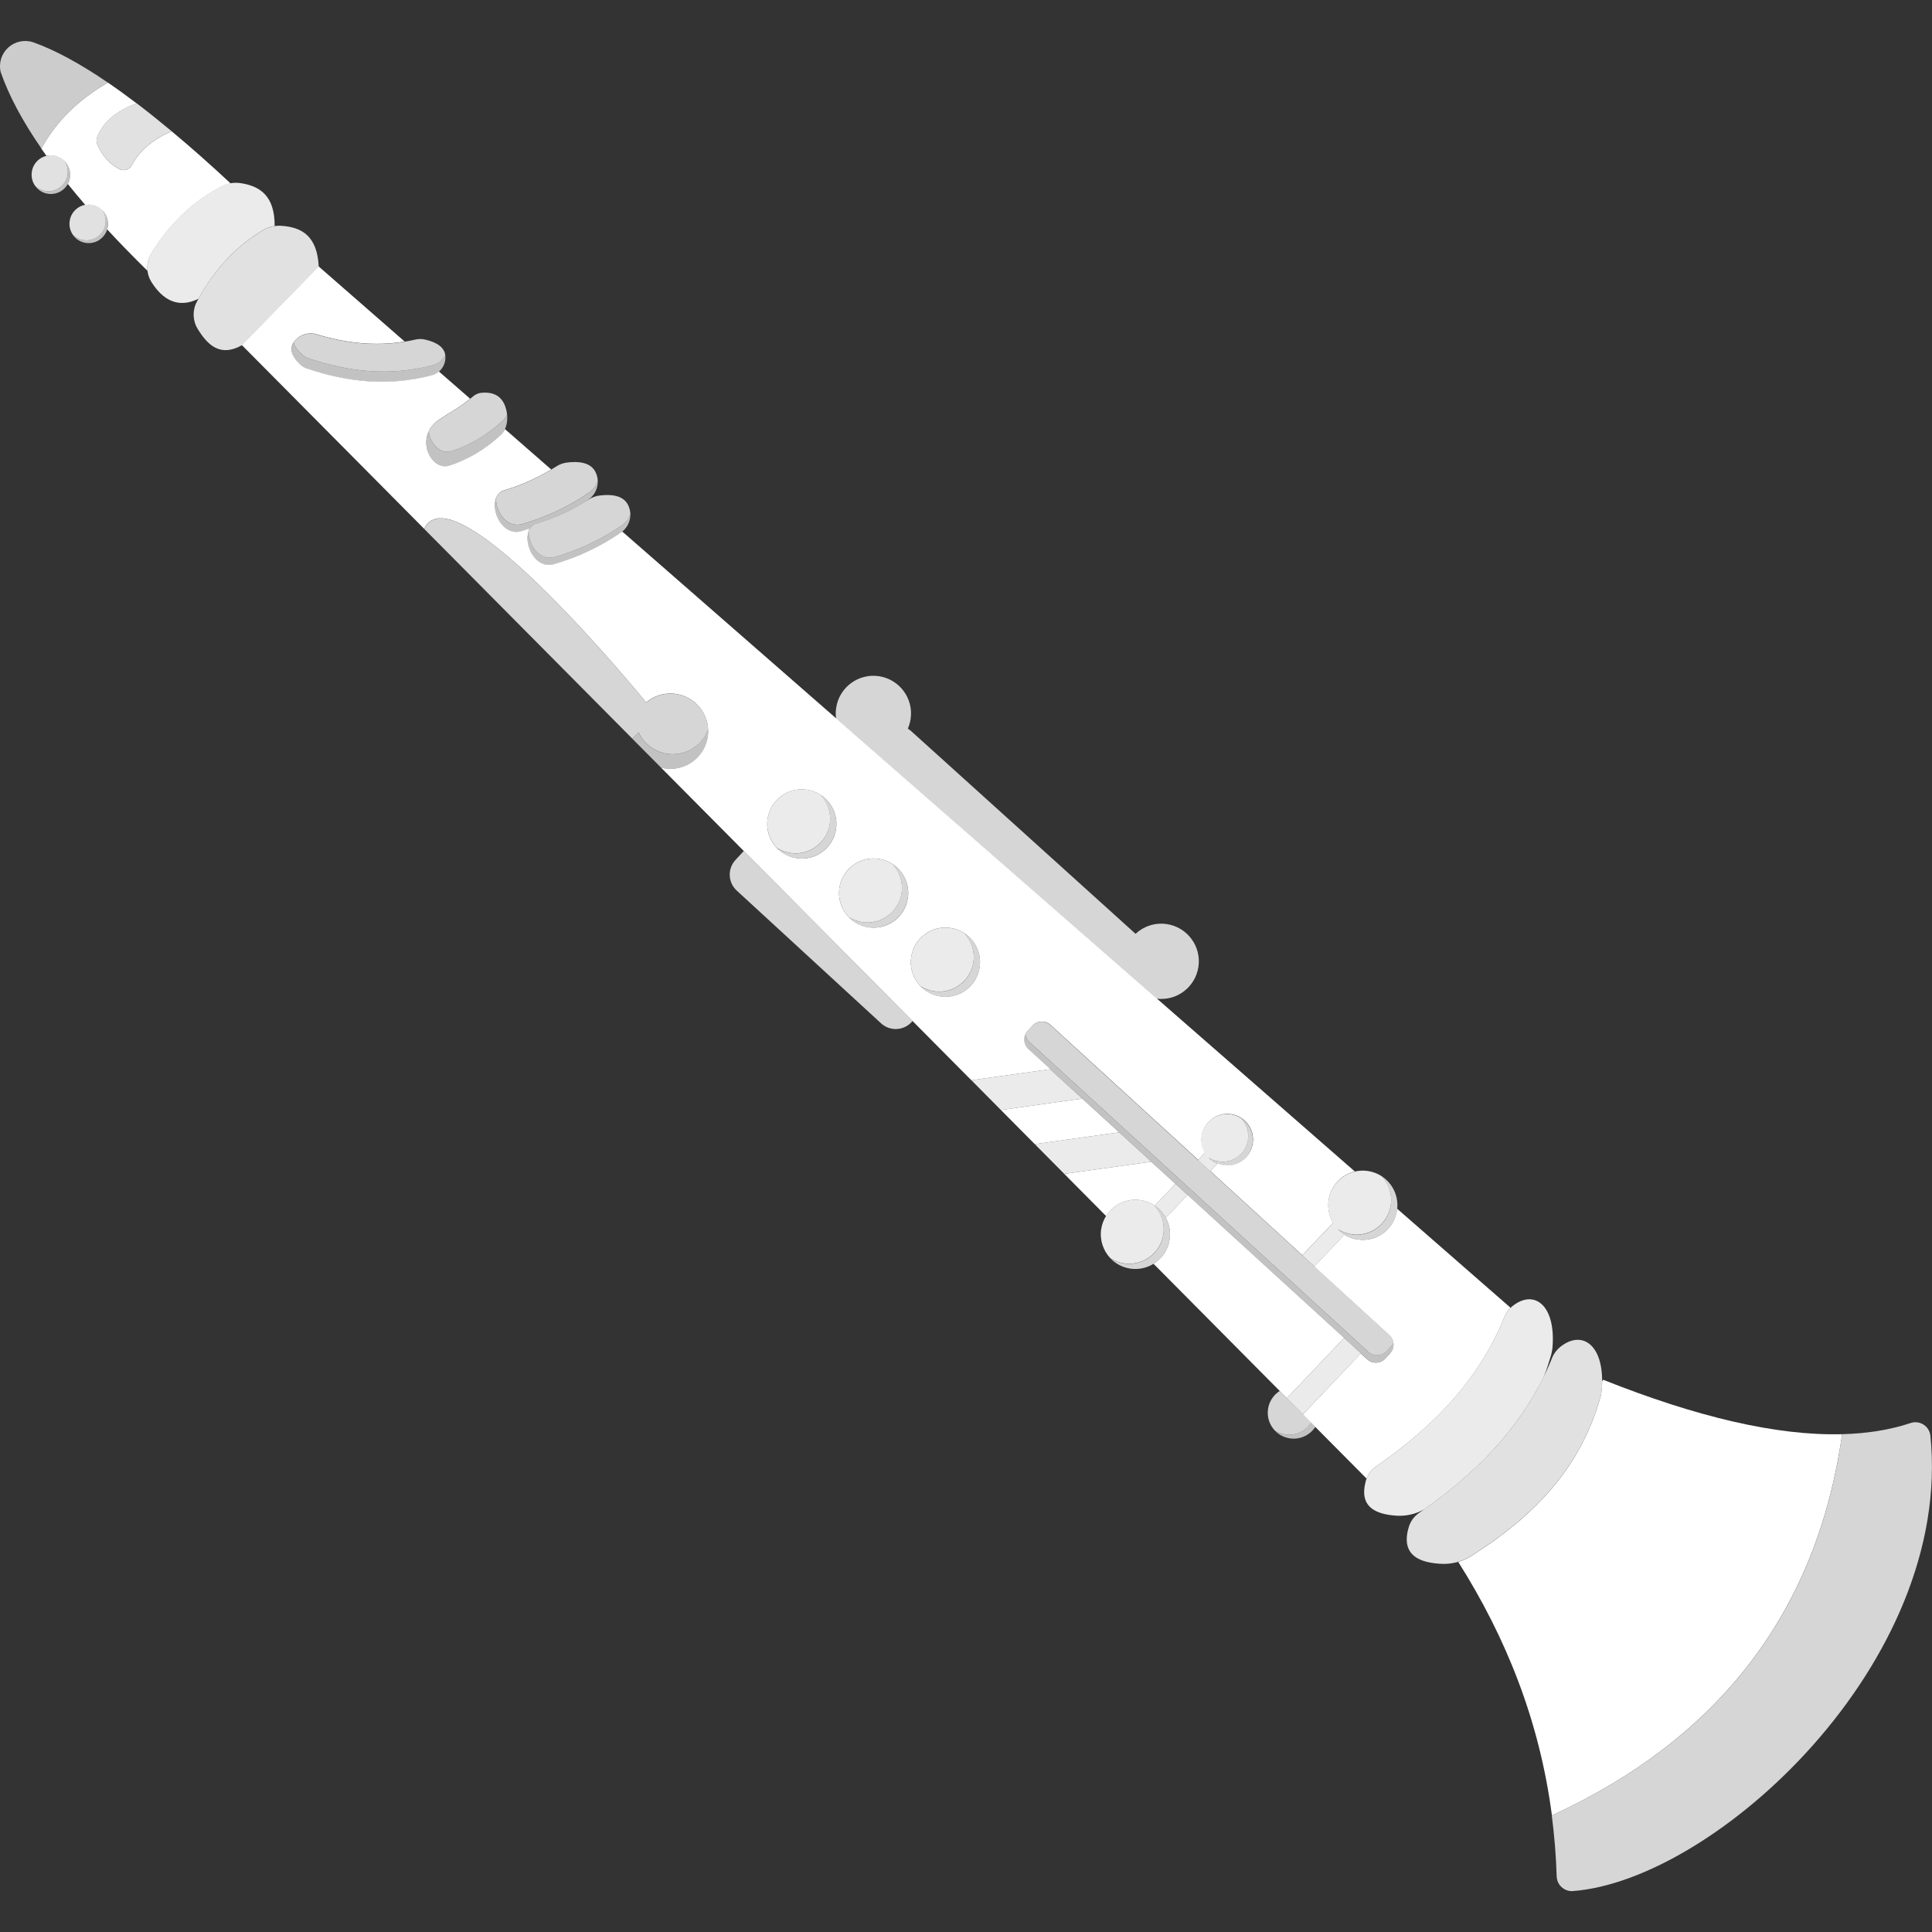 <svg viewBox="0 0 300 300" xmlns="http://www.w3.org/2000/svg"><rect x="0" y="0" width="300" height="300" fill="#333333" stroke="none"/><g fill="#fff" fill-rule="evenodd"><path d="m 109.96 113.25 c .02 .47 -.01 .95 -.1 1.43 -.63 3.16 -3.7 5.22 -6.87 4.6 -.11 -.02 -.22 -.05 -.33 -.07 l -4.48 -4.51 .97 -.98 c .76 1.64 2.26 2.91 4.17 3.29 2.87 .57 5.67 -1.08 6.63 -3.75 z" opacity=".7"/><path d="m 98.18 114.69 l -32.31 -32.56 c 4.61 -9.71 34.43 26.9 34.43 26.9 .02 .02 .04 .04 .05 .06 1.31 -1.11 3.1 -1.63 4.91 -1.27 2.68 .53 4.57 2.82 4.7 5.43 -.96 2.68 -3.76 4.32 -6.63 3.75 -1.91 -.38 -3.42 -1.65 -4.17 -3.29 l -.97 .98 z" opacity=".8"/><path d="m 9.95 24.93 c .7 .65 1.07 1.62 .92 2.63 -.24 1.64 -1.77 2.77 -3.41 2.53 -.83 -.12 -1.53 -.57 -1.98 -1.2 .43 .4 .98 .68 1.61 .77 1.64 .24 3.16 -.89 3.41 -2.53 .12 -.81 -.1 -1.59 -.54 -2.21 z" opacity=".7"/><path d="m 5.48 28.89 c -.45 -.61 -.66 -1.4 -.54 -2.21 .24 -1.64 1.77 -2.77 3.41 -2.53 .63 .09 1.18 .37 1.61 .77 .45 .61 .66 1.4 .54 2.21 -.24 1.64 -1.77 2.77 -3.41 2.53 -.63 -.09 -1.18 -.37 -1.61 -.77 z" opacity=".85"/><path d="m 15.82 32.56 c .7 .65 1.07 1.62 .92 2.63 -.24 1.64 -1.77 2.77 -3.41 2.53 -.83 -.12 -1.53 -.57 -1.98 -1.2 .43 .4 .98 .68 1.61 .77 1.64 .24 3.16 -.89 3.41 -2.53 .12 -.81 -.1 -1.59 -.54 -2.21 z" opacity=".7"/><path d="m 11.36 36.52 c -.45 -.61 -.66 -1.4 -.54 -2.21 .24 -1.64 1.77 -2.77 3.41 -2.53 .63 .09 1.18 .37 1.61 .77 .45 .61 .66 1.4 .54 2.21 -.24 1.64 -1.77 2.77 -3.41 2.53 -.63 -.09 -1.18 -.37 -1.61 -.77 z" opacity=".85"/><path d="m 16.76 12.83 c 1.43 .97 2.9 2.04 4.43 3.2 -2.89 1.13 -5.16 2.73 -6.12 5.33 -.13 .37 -.11 .77 .05 1.12 .88 1.9 2.06 3.11 3.47 3.81 .71 .32 1.55 .03 1.9 -.67 1.28 -2.42 3.44 -4.06 6.17 -5.23 2.9 2.41 5.95 5.11 9.15 8.09 -.48 .08 -.96 .24 -1.4 .46 -4.39 2.28 -8.05 5.74 -10.93 10.46 -.49 .81 -.68 1.75 -.58 2.65 -2.25 -2.21 -4.33 -4.35 -6.25 -6.42 .04 -.13 .07 -.27 .09 -.41 .24 -1.64 -.89 -3.16 -2.53 -3.41 -.33 -.05 -.66 -.04 -.97 .01 -.95 -1.1 -1.86 -2.19 -2.71 -3.25 .16 -.3 .28 -.63 .33 -.99 .24 -1.64 -.89 -3.16 -2.53 -3.41 -.38 -.06 -.76 -.04 -1.11 .04 -.27 -.38 -.54 -.76 -.8 -1.13 2.35 -4.31 5.84 -7.67 10.33 -10.24 z"/><path d="m 6.43 23.06 c -2.98 -4.31 -5.07 -8.26 -6.32 -11.86 -.34 -1.39 .11 -2.85 1.16 -3.81 s 2.55 -1.28 3.9 -.82 c 3.38 1.2 7.25 3.3 11.59 6.26 -4.49 2.56 -7.99 5.93 -10.33 10.24 z" opacity=".75"/><path d="m 21.19 16.02 c -2.89 1.13 -5.16 2.73 -6.12 5.33 -.13 .37 -.11 .77 .05 1.12 .88 1.9 2.06 3.11 3.47 3.81 .71 .32 1.55 .03 1.9 -.67 1.28 -2.42 3.44 -4.06 6.17 -5.23 -1.89 -1.57 -3.71 -3.03 -5.46 -4.36 z" opacity=".85"/><path d="m 203.58 220.88 l .67 .68 c -.83 1.28 -2.36 2.03 -3.96 1.79 -.92 -.14 -1.72 -.57 -2.32 -1.2 .47 .3 1.01 .52 1.6 .6 1.64 .24 3.19 -.54 4.01 -1.87 z" opacity=".7"/><path d="m 197.97 222.15 c -.83 -.87 -1.26 -2.09 -1.07 -3.37 .18 -1.2 .87 -2.19 1.82 -2.8 l 4.87 4.9 c -.82 1.33 -2.38 2.11 -4.01 1.87 -.59 -.09 -1.13 -.3 -1.6 -.6 z" opacity=".8"/><path d="m 115.49 132.13 l 26.21 26.41 -.14 .16 c -1.26 1.37 -3.38 1.46 -4.75 .2 l -22.41 -20.61 c -1.37 -1.26 -1.46 -3.38 -.2 -4.75 l 1.3 -1.41 z" opacity=".8"/><path d="m 129.83 111.59 c -.08 -.54 -.08 -1.1 .01 -1.67 .47 -3.19 3.45 -5.4 6.64 -4.92 s 5.4 3.45 4.92 6.64 c -.08 .53 -.23 1.03 -.43 1.5 .19 .12 .37 .26 .54 .41 l 34.76 31.4 c .02 .02 .04 .04 .06 .05 1.26 -1.17 3.01 -1.78 4.84 -1.51 3.19 .47 5.4 3.45 4.92 6.64 -.47 3.14 -3.35 5.33 -6.48 4.94 l -49.77 -43.47 z" opacity=".8"/><path d="m 37.56 53.61 c -3.23 1.81 -5.22 .16 -6.84 -2.5 -.8 -1.27 -.87 -2.88 -.18 -4.21 2.6 -4.93 6.06 -8.63 10.34 -11.18 .88 -.51 1.89 -.74 2.9 -.65 3.08 .23 5.48 1.56 5.71 6.33 z" opacity=".85"/><path d="m 30.81 46.39 l -.02 .02 c -3.23 1.56 -5.56 .05 -7.21 -2.52 -.9 -1.36 -.94 -3.12 -.1 -4.52 2.88 -4.72 6.54 -8.18 10.93 -10.46 .93 -.47 1.99 -.63 3.02 -.46 2.99 .46 5.24 2.01 5.22 6.64 -.62 .09 -1.22 .3 -1.77 .62 -4.13 2.46 -7.49 6 -10.06 10.67 z" opacity=".9"/><path d="m 159.21 160.6 c -.14 .29 -.2 .61 -.19 .94 .02 .53 .26 1.03 .65 1.39 l 52.64 48.13 c .39 .36 .91 .55 1.44 .52 .53 -.02 1.03 -.26 1.39 -.65 l .73 -.8 c .36 -.39 .55 -.91 .52 -1.44 0 -.07 -.01 -.13 -.02 -.2 -.09 .18 -.2 .35 -.34 .5 l -.73 .8 c -.36 .39 -.86 .63 -1.39 .65 s -1.05 -.16 -1.44 -.52 l -52.64 -48.13 c -.34 -.32 -.56 -.74 -.63 -1.19 z" opacity=".7"/><path d="m 208.71 207.76 l 2.61 2.39 -9 9.47 -2.49 -2.51 z" opacity=".9"/><path d="m 173.78 175.83 l 4.99 4.56 -13.51 1.89 -4.58 -4.62 z" opacity=".9"/><path d="m 163.06 166.03 l 4.99 4.56 -12.63 1.77 -4.58 -4.62 z" opacity=".9"/><path d="m 159.21 160.6 c .07 .46 .29 .88 .63 1.19 l 52.64 48.13 c .39 .36 .91 .55 1.44 .52 .53 -.02 1.03 -.26 1.39 -.65 l .73 -.8 c .14 -.15 .25 -.32 .34 -.5 -.07 -.46 -.29 -.88 -.63 -1.19 l -52.64 -48.13 c -.39 -.36 -.91 -.55 -1.44 -.52 -.53 .02 -1.03 .26 -1.39 .65 l -.73 .8 c -.14 .15 -.25 .32 -.34 .5 z" opacity=".8"/><path d="m 45.59 53.21 c -.66 .98 -.33 2.11 .99 3.38 .3 .3 .67 .53 1.07 .66 6.2 2.09 12.6 2.84 19.38 1.05 1.3 -.35 2.18 -1.55 2.13 -2.89 0 -.1 -.01 -.19 -.03 -.29 -.35 .76 -1.02 1.35 -1.87 1.57 -6.78 1.79 -13.18 1.04 -19.38 -1.05 -.4 -.14 -.77 -.36 -1.07 -.66 -.65 -.63 -1.06 -1.22 -1.23 -1.77 z" opacity=".7"/><path d="m 45.59 53.21 c .17 .56 .58 1.15 1.23 1.77 .3 .3 .67 .53 1.07 .66 6.2 2.09 12.6 2.84 19.38 1.05 .85 -.23 1.52 -.82 1.87 -1.57 -.17 -1.12 -1.15 -1.93 -3.08 -2.38 -.51 -.13 -1.05 -.13 -1.57 -.01 -5.33 1.23 -10.39 .69 -15.32 -.79 -1.23 -.38 -2.56 .02 -3.38 1 -.08 .09 -.15 .18 -.21 .27 z" opacity=".8"/><path d="m 66.57 67.03 c -1.28 2.73 .92 6.04 3.21 5.3 2.81 -.91 5.49 -2.45 8.01 -4.79 .73 -.69 1.08 -1.9 .95 -3.16 -.16 .34 -.36 .64 -.62 .88 -2.52 2.34 -5.2 3.87 -8.01 4.79 -1.66 .54 -3.27 -1.06 -3.54 -3.02 z" opacity=".7"/><path d="m 66.57 67.03 c .27 1.96 1.89 3.56 3.54 3.02 2.81 -.91 5.49 -2.45 8.01 -4.79 .25 -.24 .46 -.54 .62 -.88 -.04 -.41 -.13 -.82 -.27 -1.22 -.53 -1.56 -1.72 -2.34 -3.68 -2.17 -.49 .03 -.95 .23 -1.34 .57 -1.97 1.69 -3.33 2.33 -5.23 3.6 -.81 .54 -1.34 1.19 -1.66 1.87 z" opacity=".8"/><path d="m 82.07 82.54 c -.75 2.13 1.06 5.92 3.92 5.09 3.61 -1.04 7.1 -2.63 10.45 -4.95 .95 -.66 1.47 -1.74 1.44 -2.85 -.22 .67 -.66 1.28 -1.27 1.71 -3.35 2.32 -6.84 3.91 -10.45 4.95 -2.4 .69 -4.05 -1.86 -4.09 -3.95 z" opacity=".7"/><path d="m 82.07 82.54 c .04 2.1 1.69 4.64 4.09 3.95 3.61 -1.04 7.1 -2.63 10.45 -4.95 .61 -.43 1.05 -1.03 1.27 -1.71 -.01 -.4 -.09 -.8 -.25 -1.19 -.55 -1.38 -1.99 -2 -4.48 -1.7 -.62 .07 -1.21 .28 -1.73 .62 -2.61 1.69 -5.31 2.89 -8.08 3.72 -.65 .19 -1.06 .66 -1.27 1.26 z" opacity=".8"/><path d="m 92.82 74.72 c .03 1.1 -.49 2.18 -1.44 2.85 -.2 .14 -.41 .28 -.61 .41 -2.4 1.47 -4.88 2.54 -7.43 3.31 -.48 .14 -.83 .43 -1.06 .81 -.45 .15 -.9 .29 -1.35 .42 -2.86 .82 -4.67 -2.97 -3.92 -5.09 .04 2.09 1.69 4.64 4.09 3.95 3.61 -1.04 7.1 -2.63 10.45 -4.95 .61 -.43 1.05 -1.03 1.27 -1.71 z" opacity=".7"/><path d="m 77.01 77.42 c .04 2.09 1.69 4.64 4.09 3.95 3.61 -1.04 7.1 -2.63 10.45 -4.95 .61 -.43 1.05 -1.03 1.27 -1.71 -.01 -.4 -.09 -.8 -.25 -1.19 -.55 -1.38 -1.99 -2 -4.48 -1.7 -.62 .07 -1.21 .28 -1.73 .62 -2.61 1.69 -5.31 2.89 -8.08 3.72 -.65 .19 -1.06 .66 -1.27 1.26 z" opacity=".8"/><path d="m 127.42 123.43 c 1.71 1.11 2.71 3.15 2.39 5.3 -.43 2.93 -3.17 4.96 -6.1 4.53 -1.23 -.18 -2.3 -.77 -3.1 -1.6 .63 .41 1.35 .69 2.13 .8 2.93 .44 5.67 -1.59 6.1 -4.53 .25 -1.7 -.33 -3.34 -1.43 -4.5 z" opacity=".8"/><path d="m 120.62 131.65 c -1.1 -1.16 -1.68 -2.8 -1.43 -4.5 .44 -2.93 3.17 -4.96 6.1 -4.53 .79 .12 1.51 .4 2.13 .8 1.1 1.16 1.68 2.8 1.43 4.5 -.44 2.93 -3.17 4.96 -6.1 4.53 -.79 -.12 -1.51 -.4 -2.13 -.8 z" opacity=".9"/><path d="m 138.57 134.16 c 1.71 1.11 2.71 3.15 2.39 5.3 -.44 2.93 -3.17 4.96 -6.1 4.53 -1.23 -.18 -2.3 -.77 -3.1 -1.6 .63 .41 1.35 .69 2.13 .8 2.93 .44 5.67 -1.59 6.1 -4.53 .25 -1.7 -.33 -3.34 -1.43 -4.5 z" opacity=".8"/><path d="m 131.77 142.39 c -1.1 -1.16 -1.68 -2.8 -1.43 -4.5 .44 -2.93 3.17 -4.96 6.1 -4.53 .79 .12 1.51 .4 2.13 .8 1.1 1.16 1.68 2.8 1.43 4.5 -.43 2.93 -3.17 4.96 -6.1 4.53 -.79 -.12 -1.51 -.4 -2.13 -.8 z" opacity=".9"/><path d="m 149.73 144.9 c 1.71 1.11 2.71 3.15 2.39 5.3 -.44 2.93 -3.17 4.96 -6.1 4.53 -1.23 -.18 -2.3 -.77 -3.1 -1.6 .63 .41 1.35 .69 2.13 .8 2.93 .44 5.67 -1.59 6.1 -4.53 .25 -1.7 -.33 -3.34 -1.43 -4.5 z" opacity=".8"/><path d="m 142.92 153.12 c -1.11 -1.16 -1.68 -2.8 -1.43 -4.5 .44 -2.93 3.17 -4.96 6.1 -4.53 .79 .12 1.51 .4 2.13 .8 1.1 1.16 1.68 2.8 1.43 4.5 -.44 2.93 -3.17 4.96 -6.1 4.53 -.79 -.12 -1.51 -.4 -2.13 -.8 z" opacity=".9"/><path d="m 147.59 144.09 c -2.93 -.44 -5.67 1.59 -6.1 4.53 -.44 2.93 1.59 5.67 4.53 6.1 2.93 .44 5.67 -1.59 6.1 -4.53 .43 -2.93 -1.59 -5.67 -4.53 -6.1 z m -11.15 -10.73 c -2.93 -.44 -5.67 1.59 -6.1 4.53 -.44 2.93 1.59 5.67 4.53 6.1 2.93 .44 5.67 -1.59 6.1 -4.53 .44 -2.93 -1.59 -5.67 -4.53 -6.1 z m -11.15 -10.73 c -2.93 -.44 -5.67 1.59 -6.1 4.53 -.44 2.93 1.59 5.67 4.53 6.1 2.93 .44 5.67 -1.59 6.1 -4.53 .44 -2.93 -1.59 -5.67 -4.53 -6.1 z m 37.77 43.4 l -12.23 1.71 -48.18 -48.54 c .11 .03 .22 .05 .33 .07 3.16 .63 6.24 -1.43 6.87 -4.6 .63 -3.16 -1.43 -6.24 -4.6 -6.87 -1.81 -.36 -3.6 .16 -4.91 1.27 -.02 -.02 -.04 -.04 -.05 -.06 0 0 -29.82 -36.61 -34.43 -26.9 l -28.31 -28.53 11.93 -12.21 13.35 11.66 c -4.72 .78 -9.24 .21 -13.65 -1.12 -1.23 -.38 -2.56 .02 -3.38 1 -.92 1.04 -.66 2.26 .78 3.65 .3 .3 .67 .53 1.07 .66 6.2 2.09 12.6 2.84 19.38 1.05 .42 -.11 .8 -.32 1.12 -.59 l 4.85 4.23 c -1.73 1.42 -3.02 2.05 -4.77 3.22 -4.03 2.7 -1.31 8.1 1.55 7.17 2.81 -.91 5.49 -2.45 8.01 -4.79 .25 -.24 .46 -.54 .62 -.88 l 7.18 6.27 c -2.36 1.43 -4.8 2.48 -7.3 3.23 -2.96 .88 -1.02 7.4 2.65 6.35 .45 -.13 .9 -.27 1.35 -.42 -1.22 1.98 .64 6.42 3.71 5.54 3.61 -1.04 7.1 -2.63 10.45 -4.95 .06 -.04 .11 -.08 .17 -.12 l 113.75 99.37 c -2.07 .5 -3.72 2.21 -4.06 4.44 -.19 1.27 .09 2.51 .7 3.53 l -4.78 5.04 -14.3 -13.08 1.11 -1.17 c .29 .12 .61 .21 .94 .26 2.19 .32 4.22 -1.19 4.55 -3.37 .33 -2.19 -1.19 -4.22 -3.37 -4.55 -2.19 -.32 -4.22 1.19 -4.55 3.37 -.14 .94 .06 1.86 .51 2.62 l -1.06 1.12 -22.93 -20.96 c -.39 -.36 -.91 -.55 -1.44 -.52 -.53 .02 -1.03 .26 -1.39 .65 l -.73 .8 c -.36 .39 -.55 .91 -.52 1.44 .02 .53 .26 1.03 .65 1.39 l 3.39 3.1 z"/><path d="m 179.23 187.16 c 1.71 1.11 2.71 3.15 2.39 5.3 -.44 2.93 -3.17 4.96 -6.1 4.53 -1.23 -.18 -2.3 -.77 -3.1 -1.6 .63 .41 1.35 .69 2.13 .81 2.93 .43 5.67 -1.59 6.1 -4.53 .25 -1.7 -.33 -3.34 -1.43 -4.5 z" opacity=".8"/><path d="m 172.42 195.38 c -1.1 -1.16 -1.68 -2.8 -1.43 -4.5 .44 -2.93 3.17 -4.96 6.1 -4.53 .79 .12 1.51 .4 2.13 .8 1.1 1.16 1.68 2.8 1.43 4.5 -.44 2.93 -3.17 4.96 -6.1 4.53 -.79 -.12 -1.51 -.4 -2.13 -.81 z" opacity=".9"/><path d="m 214.54 182.64 c 1.71 1.11 2.71 3.15 2.39 5.3 -.44 2.93 -3.17 4.96 -6.1 4.53 -1.23 -.18 -2.3 -.77 -3.1 -1.6 .63 .41 1.35 .69 2.13 .81 2.93 .44 5.67 -1.59 6.1 -4.53 .25 -1.7 -.33 -3.34 -1.43 -4.5 z" opacity=".8"/><path d="m 207.74 190.86 c .31 .33 .66 .61 1.05 .85 l -4.69 4.94 -1.88 -1.72 4.78 -5.04 c -.61 -1.03 -.89 -2.26 -.7 -3.53 .44 -2.93 3.17 -4.96 6.1 -4.53 .79 .12 1.51 .4 2.13 .8 1.1 1.16 1.68 2.8 1.43 4.5 -.44 2.93 -3.17 4.96 -6.1 4.53 -.79 -.12 -1.51 -.4 -2.13 -.81 z" opacity=".9"/><path d="m 192.72 173.63 c 1.27 .83 2.02 2.35 1.78 3.95 -.32 2.19 -2.36 3.7 -4.55 3.37 -.92 -.14 -1.71 -.57 -2.31 -1.2 .47 .3 1 .51 1.59 .6 2.19 .33 4.22 -1.19 4.55 -3.37 .19 -1.27 -.24 -2.49 -1.07 -3.35 z" opacity=".8"/><path d="m 216.96 187.7 l 17.6 15.37 c -.41 .4 -.73 .88 -.94 1.41 -4.05 9.98 -11.25 17.21 -19.91 23.21 -.69 .47 -1.21 1.13 -1.51 1.9 l -9.89 -9.96 8.99 -9.47 1 .91 c .39 .36 .91 .55 1.44 .52 .53 -.02 1.03 -.26 1.39 -.65 l .73 -.8 c .36 -.39 .55 -.91 .52 -1.44 -.02 -.53 -.26 -1.03 -.65 -1.39 l -11.65 -10.65 4.69 -4.94 c .61 .38 1.3 .64 2.05 .75 2.93 .44 5.67 -1.59 6.1 -4.53 .01 -.08 .02 -.16 .03 -.24 z"/><path d="m 208.71 207.76 l -8.88 9.35 -20.71 -20.87 c 1.3 -.8 2.26 -2.15 2.5 -3.79 .18 -1.2 -.06 -2.36 -.59 -3.35 l 3.38 -3.56 24.3 22.21 z"/><path d="m 171.75 188.82 l -6.49 -6.54 13.5 -1.89 3.77 3.44 -3.21 3.39 c -.65 -.44 -1.4 -.74 -2.22 -.86 -2.18 -.32 -4.25 .71 -5.34 2.47 z"/><path d="m 173.78 175.83 l -13.1 1.83 -5.26 -5.3 12.63 -1.77 z"/><path d="m 218.68 237.41 c .22 -1.02 .83 -1.91 1.69 -2.5 8.99 -6.21 16.46 -13.72 20.65 -24.08 .27 -.67 .72 -1.26 1.29 -1.71 3.41 -2.7 6.88 -.23 6.43 6.43 -.03 .51 -.12 1.01 -.26 1.5 -3.26 11.47 -10.89 18.75 -20.06 24.57 -1.44 .91 -3.14 1.33 -4.83 1.2 -4.02 -.25 -5.84 -1.92 -4.92 -5.42 z" opacity=".85"/><path d="m 221.19 234.35 c -1.42 .8 -3.06 1.15 -4.69 .98 -3.6 -.31 -5.25 -1.86 -4.5 -5.03 .2 -1.06 .82 -2 1.71 -2.61 8.65 -6 15.85 -13.24 19.91 -23.21 .28 -.69 .74 -1.29 1.33 -1.74 3.26 -2.52 6.56 -.13 6.14 6.22 -.03 .52 -.12 1.03 -.26 1.53 -.32 1.1 -.67 2.17 -1.07 3.19 -4.2 8.62 -10.79 15.16 -18.58 20.67 z" opacity=".9"/><path d="m 240.98 281.9 c -1.9 -14.57 -7.06 -27.54 -14.54 -39.36 .7 -.21 1.36 -.51 1.98 -.9 9.17 -5.82 16.8 -13.1 20.06 -24.57 .14 -.49 .22 -.99 .26 -1.5 .03 -.38 .04 -.75 .04 -1.1 l .17 -.22 c 14.43 5.75 26.9 8.72 37.09 8.45 -3.9 27.48 -18.97 47.18 -45.07 59.2 z"/><path d="m 240.98 281.9 c 26.11 -12.02 41.18 -31.72 45.07 -59.2 3.85 -.1 7.37 -.66 10.56 -1.71 .67 -.25 1.43 -.18 2.04 .2 s 1.02 1.01 1.1 1.73 c 3.58 35.26 -33.47 69.13 -55.6 70.73 -.62 .02 -1.23 -.21 -1.69 -.64 -.45 -.43 -.72 -1.02 -.74 -1.65 -.1 -3.23 -.36 -6.38 -.76 -9.46 z" opacity=".8"/><path d="m 179.32 187.22 l 3.21 -3.39 1.88 1.72 -3.38 3.56 c -.41 -.76 -1 -1.41 -1.71 -1.89 z" opacity=".9"/><path d="m 187.65 179.75 c .38 .4 .85 .72 1.37 .94 l -1.11 1.17 -1.88 -1.72 1.06 -1.12 c -.45 -.76 -.65 -1.68 -.51 -2.62 .32 -2.19 2.36 -3.7 4.55 -3.37 .59 .09 1.12 .3 1.59 .6 .82 .86 1.25 2.08 1.07 3.35 -.33 2.19 -2.36 3.7 -4.55 3.37 -.59 -.09 -1.12 -.3 -1.59 -.6 z" opacity=".9"/></g></svg>